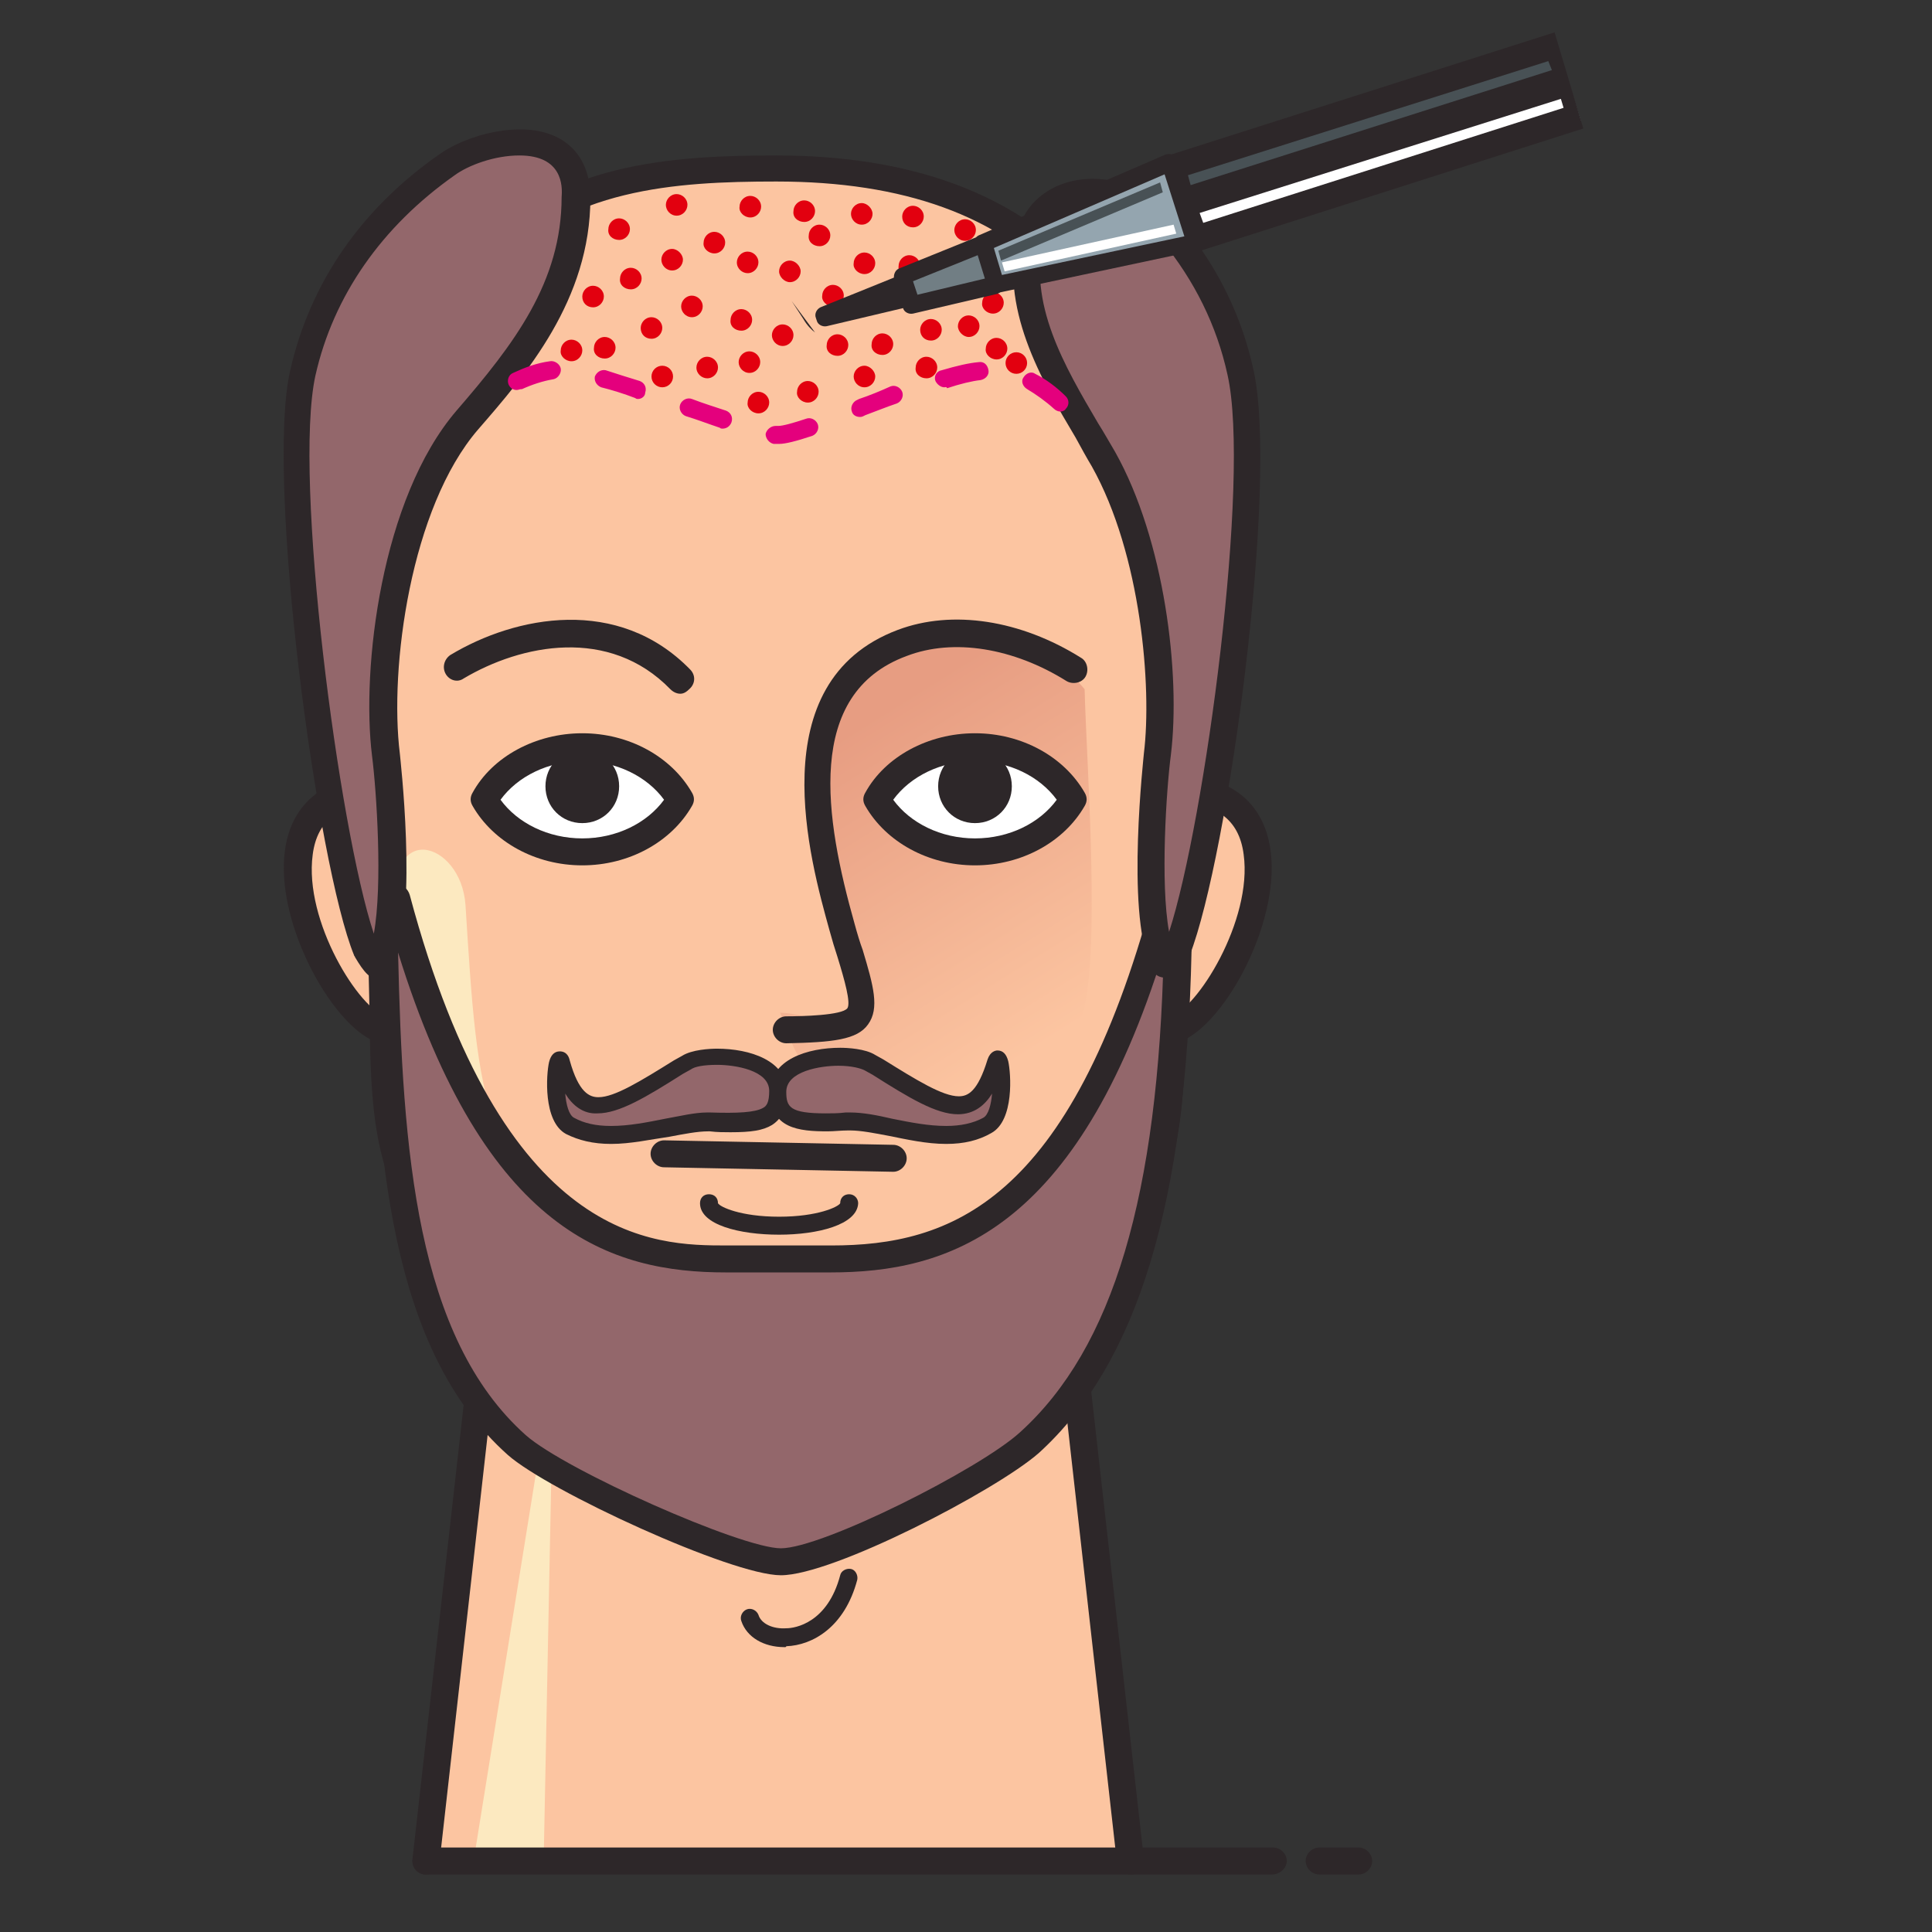 <?xml version="1.0" encoding="utf-8"?>
<!-- Generator: Adobe Illustrator 22.0.1, SVG Export Plug-In . SVG Version: 6.00 Build 0)  -->
<svg version="1.1" id="Layer_1" xmlns="http://www.w3.org/2000/svg" xmlns:xlink="http://www.w3.org/1999/xlink" x="0px" y="0px"
	 width="215px" height="215px" viewBox="0 0 215 215" style="enable-background:new 0 0 215 215;" xml:space="preserve">
<rect x="0" y="0" width="215" height="215" fill="#333333" stroke="none"/>
<style type="text/css">
	.st0{fill-rule:evenodd;clip-rule:evenodd;fill:#FCC5A1;}
	.st1{fill-rule:evenodd;clip-rule:evenodd;fill:#FCE9C0;}
	.st2{fill:#2D2729;}
	.st3{fill-rule:evenodd;clip-rule:evenodd;fill:url(#SVGID_1_);}
	.st4{fill-rule:evenodd;clip-rule:evenodd;fill:#FFFFFF;}
	.st5{fill-rule:evenodd;clip-rule:evenodd;fill:#2D2729;}
	.st6{fill-rule:evenodd;clip-rule:evenodd;fill:#93676B;}
	.st7{fill:#E4007D;}
	.st8{fill-rule:evenodd;clip-rule:evenodd;fill:#E2000F;}
	.st9{fill-rule:evenodd;clip-rule:evenodd;fill:#B5CAD6;}
	.st10{fill-rule:evenodd;clip-rule:evenodd;fill:#94A5AF;}
	.st11{fill-rule:evenodd;clip-rule:evenodd;fill:#717E84;}
	.st12{fill-rule:evenodd;clip-rule:evenodd;fill:#485155;}
</style>
<polygon class="st0" points="47.4,207.1 125.8,207.1 118.6,143.3 54.6,143.3 "/>
<polygon class="st1" points="52.7,207.1 60.5,207.1 61.6,151.8 "/>
<path class="st2" d="M141.6,208.6H47.4c-0.8,0-1.5-0.7-1.5-1.5s0.7-1.5,1.5-1.5h94.3c0.8,0,1.5,0.7,1.5,1.5S142.4,208.6,141.6,208.6
	z"/>
<path class="st2" d="M151.2,208.6h-4.4c-0.8,0-1.5-0.7-1.5-1.5s0.7-1.5,1.5-1.5h4.4c0.8,0,1.5,0.7,1.5,1.5S152,208.6,151.2,208.6z"
	/>
<path class="st2" d="M125.8,208.6c-0.8,0-1.4-0.6-1.5-1.3l-7.2-63.9c-0.1-0.8,0.5-1.6,1.3-1.7c0.8-0.1,1.6,0.5,1.7,1.3l7.2,63.9
	c0.1,0.8-0.5,1.6-1.3,1.7C126,208.6,125.9,208.6,125.8,208.6z M47.4,208.6c-0.1,0-0.1,0-0.2,0c-0.8-0.1-1.4-0.8-1.3-1.7l7.2-63.9
	c0.1-0.8,0.8-1.4,1.7-1.3c0.8,0.1,1.4,0.8,1.3,1.7l-7.2,63.9C48.8,208.1,48.1,208.6,47.4,208.6z"/>
<g>
	<g>
		<path class="st0" d="M42.9,87.7l-0.2,26.9C36.2,112.9,24.8,87.4,42.9,87.7z"/>
		<path class="st2" d="M42.7,116.1c-0.1,0-0.2,0-0.4,0c-5-1.3-11.7-13.2-10.6-21.4c0.4-3.2,2.4-8.4,10.8-8.4c0.1,0,0.2,0,0.4,0
			c0.8,0,1.5,0.7,1.5,1.5c0,0.8-0.7,1.5-1.5,1.5c-0.1,0-0.2,0-0.3,0c-4.7,0-7.3,1.9-7.8,5.8c-1,7.4,5.2,17.3,8.3,18.1
			c0.8,0.2,1.3,1,1.1,1.8C44,115.6,43.4,116.1,42.7,116.1z"/>
	</g>
	<g>
		<path class="st0" d="M130.3,87.7l0.2,26.9C136.9,112.9,148.3,87.4,130.3,87.7z"/>
		<path class="st2" d="M130.4,116.1c-0.7,0-1.3-0.4-1.4-1.1c-0.2-0.8,0.3-1.6,1.1-1.8c3.1-0.8,9.3-10.8,8.3-18.1
			c-0.5-4-3.2-5.9-8.1-5.8c0,0,0,0,0,0c-0.8,0-1.5-0.7-1.5-1.5c0-0.8,0.6-1.5,1.5-1.5c8.7-0.2,10.7,5.2,11.1,8.4
			c1.1,8.2-5.5,20.1-10.6,21.4C130.7,116,130.6,116.1,130.4,116.1z"/>
	</g>
</g>
<path class="st0" d="M86.4,158.4c-11.7-0.1-18.9-5.1-28.2-11.9C38.7,132.2,44,123.7,42,95.8c-5.1-72.3,18.8-77,44.4-77l0.2,0l0.2,0
	c25.6,0,49.2,8.7,44.4,77c-2,27.9,3.3,36.4-16.2,50.7c-9.2,6.8-16.4,11.8-28.2,11.9l-0.2,0L86.4,158.4z"/>
<linearGradient id="SVGID_1_" gradientUnits="userSpaceOnUse" x1="94.802" y1="81.204" x2="116.691" y2="116.235">
	<stop  offset="0" style="stop-color:#E79D82"/>
	<stop  offset="0.995" style="stop-color:#FCC5A1"/>
</linearGradient>
<path class="st3" d="M120.7,76.7c0.2,8.2,1.9,30.5-0.4,36.7c-4.3,11.7-12.1,16.1-23.7,11.1c-8.2-3.5-9.3-11.3-9.8-11.8
	c3.7,0,11,4,9.1-0.6c-2.8-6.7-8.6-25.1-1.5-36.5C99.8,68.1,113.8,68.3,120.7,76.7z"/>
<g>
	<path class="st4" d="M64.8,83.2c4.8,0,9,2.4,10.9,5.8c-1.9,3.4-6.1,5.8-10.9,5.8s-8.9-2.4-10.9-5.8C55.8,85.6,59.9,83.2,64.8,83.2z
		"/>
	<path class="st4" d="M108.5,83.2c-4.8,0-9,2.4-10.9,5.8c1.9,3.4,6.1,5.8,10.9,5.8c4.8,0,8.9-2.4,10.9-5.8
		C117.4,85.6,113.3,83.2,108.5,83.2z"/>
</g>
<path class="st1" d="M84.9,153.2c-10.7-0.1-13.7-2.8-22.4-9c-17-12.1-14.6-19.8-18.2-42.2c-1.7-10.9,7-8.5,7.5-1.3
	c1.4,21.9,1.6,30.1,17.9,42.7c7.7,6,11,9.1,19.1,9.7c-1.1,0.1-2.2,0.1-3.5,0.1l-0.2,0L84.9,153.2z"/>
<path class="st5" d="M64.8,83.4c2.3,0,4.1,1.8,4.1,4.1c0,2.3-1.8,4.1-4.1,4.1c-2.3,0-4.1-1.8-4.1-4.1C60.7,85.2,62.5,83.4,64.8,83.4
	z"/>
<path class="st2" d="M64.8,96.3c-5.2,0-9.9-2.6-12.2-6.6c-0.3-0.5-0.3-1,0-1.5c2.2-4,7-6.6,12.2-6.6c5.2,0,9.9,2.6,12.2,6.6
	c0.3,0.5,0.3,1,0,1.5C74.7,93.7,70,96.3,64.8,96.3z M55.7,89c1.9,2.6,5.3,4.3,9.1,4.3c3.8,0,7.2-1.7,9.1-4.3
	c-1.9-2.6-5.3-4.3-9.1-4.3C61,84.7,57.6,86.4,55.7,89z"/>
<path class="st5" d="M108.5,83.4c-2.3,0-4.1,1.8-4.1,4.1c0,2.3,1.8,4.1,4.1,4.1c2.3,0,4.1-1.8,4.1-4.1
	C112.6,85.2,110.8,83.4,108.5,83.4z"/>
<path class="st2" d="M108.5,96.3c-5.2,0-9.9-2.6-12.2-6.6c-0.3-0.5-0.3-1,0-1.5c2.2-4,7-6.6,12.2-6.6c5.2,0,9.9,2.6,12.2,6.6
	c0.3,0.5,0.3,1,0,1.5C118.4,93.7,113.7,96.3,108.5,96.3z M99.4,89c1.9,2.6,5.3,4.3,9.1,4.3c3.8,0,7.2-1.7,9.1-4.3
	c-1.9-2.6-5.3-4.3-9.1-4.3S101.3,86.4,99.4,89z"/>
<path class="st2" d="M99.4,130.4C99.4,130.4,99.4,130.4,99.4,130.4l-25.5-0.5c-0.8,0-1.5-0.7-1.5-1.5c0-0.8,0.7-1.5,1.5-1.5
	c0,0,0,0,0,0l25.5,0.5c0.8,0,1.5,0.7,1.5,1.5C100.9,129.7,100.2,130.4,99.4,130.4z"/>
<path class="st2" d="M75.7,77.2c-0.4,0-0.8-0.2-1.1-0.5c-6.8-7-16.6-5-23-1.2C50.9,76,50,75.7,49.6,75c-0.4-0.7-0.2-1.6,0.5-2.1
	c7.3-4.4,18.7-6.6,26.7,1.6c0.6,0.6,0.6,1.5,0,2.1C76.4,77,76.1,77.2,75.7,77.2z"/>
<path class="st2" d="M87.5,116.1c-0.8,0-1.5-0.7-1.5-1.5c0-0.8,0.7-1.5,1.5-1.5c1.7,0,6.2-0.1,6.8-0.9c0.4-0.6-0.3-3.1-1.1-5.7
	c-0.3-0.9-0.6-1.9-0.9-3c-2.1-7.6-7.8-27.6,7.6-33.4c6.1-2.3,13.7-1.1,20.4,3.1c0.7,0.4,0.9,1.4,0.5,2.1c-0.4,0.7-1.4,0.9-2.1,0.5
	c-5.9-3.7-12.6-4.8-17.8-2.8c-11.4,4.2-9.1,18.1-5.8,29.8c0.3,1.1,0.6,2.1,0.9,2.9c1.2,4,1.9,6.5,0.6,8.3
	C95.4,115.7,92.7,116,87.5,116.1C87.5,116.1,87.5,116.1,87.5,116.1z"/>
<path class="st2" d="M86.7,137.4c-4.4,0-8.8-1.1-8.8-3.5c0-0.6,0.4-1,1-1c0.6,0,1,0.4,1,1c0.2,0.4,2.5,1.5,6.8,1.5
	c4.3,0,6.6-1.1,6.8-1.5c0-0.6,0.4-1,1-1c0.6,0,1,0.5,1,1C95.4,136.3,91,137.4,86.7,137.4z"/>
<path class="st2" d="M86.8,159.9C86.8,159.9,86.8,159.9,86.8,159.9l-0.2,0l-0.2,0c-12.6-0.1-20.2-5.7-29.1-12.2
	c-15.8-11.7-16-19.8-16.2-36.1c-0.1-4.5-0.2-9.7-0.6-15.7c-2.4-34.3,1.5-56.6,12.1-67.9c9.2-9.9,22.2-10.7,33.8-10.7
	c14.9,0,26.3,4.2,34,12.4c13.8,14.9,14.1,40.6,12.2,66.2c-0.4,6.1-0.5,11.2-0.6,15.7c-0.3,16.3-0.4,24.4-16.2,36.1
	C107,154.2,99.4,159.8,86.8,159.9L86.8,159.9z M86.4,20.2C75,20.2,63.2,21,54.8,30c-10,10.7-13.7,32.2-11.3,65.7
	c0.4,6.2,0.5,11.3,0.6,15.9c0.3,15.8,0.4,23,15,33.7c8.4,6.2,15.7,11.5,27.3,11.6l0.2,0l0.2,0c11.6-0.1,18.9-5.4,27.3-11.6
	c14.6-10.8,14.8-18,15-33.7c0.1-4.6,0.2-9.7,0.6-15.9c1.8-24.9,1.6-49.9-11.4-63.9C111.1,24,100.6,20.2,86.4,20.2z"/>
<path class="st2" d="M87.3,183.3c-2.3,0-4.2-1.1-4.8-2.9c-0.2-0.5,0.1-1.1,0.6-1.3c0.5-0.2,1.1,0.1,1.3,0.6c0.3,1,1.6,1.6,3.1,1.5
	c1,0,4.6-0.6,6-5.9c0.1-0.5,0.7-0.8,1.2-0.7c0.5,0.1,0.8,0.7,0.7,1.2c-1.4,5.3-5,7.3-7.9,7.4C87.5,183.3,87.4,183.3,87.3,183.3z"/>
<g>
	<path class="st6" d="M86.9,140.1c-11-0.1-30.8,4.6-42.8-40l-1.4,5.7c0.5,23.9,2.4,44.1,14.7,55.1c4.3,3.8,24.4,13,29.5,13
		c5.3,0,23.1-9.2,27.6-13.3c12.2-11,16-31,16.5-54.8l-1.4-5.7C117.8,144.3,97.9,139.9,86.9,140.1z"/>
	<path class="st2" d="M86.9,175.3c-5.5,0-25.9-9.4-30.4-13.4c-13.1-11.7-14.7-33.2-15.2-56.2c0-0.1,0-0.3,0-0.4l1.4-5.7
		c0.2-0.7,0.8-1.1,1.4-1.1c0.7-0.1,1.3,0.4,1.5,1.1c10.4,38.9,27.2,39,35.3,39c1,0,2,0,3,0c0.9,0,1.7,0,2.5,0l0.6,0l0.6,0
		c0.7,0,1.5,0,2.3,0c0.8,0,1.7,0,2.6,0c13.2,0,26.6-4.7,35.8-38.9c0.2-0.7,0.7-1.2,1.5-1.1c0.7,0,1.3,0.5,1.4,1.1l1.4,5.7
		c0,0.1,0,0.3,0,0.4c-0.6,28.1-6,45.9-17,55.9C110.8,165.9,92.7,175.3,86.9,175.3L86.9,175.3z M44.3,106c0.5,22.1,2,42.8,14.2,53.7
		c4.4,3.9,24,12.6,28.4,12.6v1.5l0-1.5c4.6,0,22.1-8.8,26.6-12.9c10.4-9.4,15.4-26.4,16-53.5c-9.7,31.3-24.1,35.7-37.1,35.7
		c-0.9,0-1.8,0-2.7,0c-0.8,0-1.5,0-2.2,0l-0.6,0l-0.6,0c-0.8,0-1.6,0-2.5,0c-1,0-2,0-3,0C68.1,141.6,54,137.3,44.3,106z"/>
</g>
<g>
	<path class="st6" d="M52,46.7c-8.1,9.4-10.2,27.9-9,37.2c0.4,3.2,1.7,18-0.6,22.8c-0.1,0.1,0.4,2.2-1.6-1c-4-9.8-9.8-52.2-7.1-64.3
		c2.2-10,8.1-17.7,16.1-23.2c4.1-2.8,14.4-5,14.4,3.7C64.1,32.3,57.8,40,52,46.7L52,46.7z M130.5,25.9c3.6,4.4,6.3,9.6,7.6,15.5
		c2.7,12.1-2.8,53.1-7.1,64.3c-1.5,2.6-1.5,1.2-1.6,1c-2.3-4.8-1-19.6-0.6-22.8c1-8-0.4-22.8-6-32.8c-4-7.1-10.5-15.8-8.1-25
		C116.1,20.5,124.9,19.3,130.5,25.9z"/>
	<path class="st2" d="M42.2,109c-1,0-1.7-0.8-2.7-2.5c0-0.1-0.1-0.1-0.1-0.2c-4.1-10-9.9-53-7.1-65.1c2.2-9.7,7.9-18,16.7-24.1
		c2-1.4,5.5-2.7,8.9-2.7c4.9,0,7.8,2.9,7.8,7.6c0,11.4-7.2,19.7-12.5,25.8c-7.5,8.7-9.9,26.5-8.7,36.1c0,0.2,2,17.1-0.6,23.3
		c0,0.4-0.1,1-0.5,1.5C43.1,108.8,42.6,109,42.2,109z M57.8,17.3c-2.8,0-5.7,1.1-7.2,2.2c-8.1,5.7-13.5,13.4-15.5,22.3
		c-2.5,11.4,2.6,50.4,6.5,62.1c1-5.4,0.3-15.9-0.2-19.8c-1.2-9.7,1-28.6,9.4-38.4c6.4-7.4,11.7-14.3,11.7-23.8
		C62.6,20.7,62.6,17.3,57.8,17.3z M129.7,108.8c-0.4,0-1.4-0.1-1.7-1.5c-2.7-5.9-0.7-23.3-0.7-23.5c0.9-7.3-0.3-22.1-5.8-31.9
		c-0.6-1-1.2-2.1-1.8-3.2c-3.8-6.4-8.6-14.5-6.4-23c0.9-3.5,4.2-5.8,8.3-5.8c3.7,0,7.4,1.8,10,5.1c3.9,4.7,6.6,10.2,7.9,16.2
		c2.8,12.7-2.8,54-7.1,65.1c0,0.1-0.1,0.1-0.1,0.2C131.5,107.9,130.8,108.8,129.7,108.8z M121.6,22.9c-2.7,0-4.9,1.4-5.4,3.5
		c-1.9,7.3,2.3,14.4,6,20.7c0.7,1.1,1.3,2.2,1.9,3.2c5.5,9.8,7.3,24.7,6.2,33.7c-0.5,3.8-1.2,14.3-0.2,19.7c4-12.3,9.1-50.5,6.5-62
		c-1.2-5.5-3.7-10.5-7.3-14.9C127.2,24.4,124.4,22.9,121.6,22.9z"/>
</g>
<g>
	<g>
		<path class="st6" d="M76.5,118.2c-8,5-11.7,7.6-14,0c-0.5-1.8-1.5,5.7,0.9,7.1c4.8,2.6,11.7-0.6,15.6-0.5c5.5,0.2,7.6-0.1,7.6-3.4
			C86.7,117.2,78.4,117,76.5,118.2z"/>
		<path class="st2" d="M68,127.3c-2,0-3.6-0.4-5-1.1c-2.6-1.4-2.2-6.7-1.9-8c0.2-0.8,0.6-1.2,1.2-1.2c0.3,0,0.9,0.1,1.1,1
			c1,3.6,2.2,4.1,3.2,4.1c1.8,0,4.7-1.8,8.4-4.1l0.9-0.5c1.1-0.7,3.1-0.8,3.9-0.8c3.6,0,7.8,1.3,7.8,4.9c0,1.7-0.6,2.9-1.7,3.6
			c-1,0.6-2.3,0.8-4.6,0.8h0c-0.7,0-1.5,0-2.3-0.1l-0.2,0c-1.2,0-2.7,0.3-4.3,0.6C72.4,126.8,70.2,127.3,68,127.3z M62.9,121.7
			c0.1,1.2,0.4,2.4,1,2.7c1.1,0.6,2.4,0.9,4.1,0.9c2,0,4-0.4,6-0.8c1.7-0.3,3.3-0.7,4.7-0.7l0.3,0c3.1,0.1,5,0,5.9-0.5
			c0.4-0.2,0.7-0.6,0.7-1.9c0-2.3-3.8-2.9-5.8-2.9c-1.5,0-2.5,0.2-2.9,0.5l-0.9,0.5c-4.1,2.6-7.1,4.4-9.5,4.4
			C64.9,124,63.7,123,62.9,121.7z"/>
	</g>
	<g>
		<path class="st6" d="M96.8,118.2c8,5,11.7,7.6,14,0c0.5-1.8,1.5,5.7-0.9,7.1c-4.8,2.6-11.7-0.6-15.6-0.5c-5.5,0.2-7.6-0.1-7.6-3.4
			C86.7,117.2,94.9,117,96.8,118.2z"/>
		<path class="st2" d="M105.3,127.3c-2.2,0-4.4-0.5-6.4-0.9c-1.6-0.3-3.1-0.6-4.3-0.6l-0.2,0c-0.8,0-1.6,0.1-2.3,0.1
			c-3.2,0-6.4-0.3-6.4-4.4c0-3.6,4.2-4.9,7.8-4.9c0.8,0,2.8,0.1,3.9,0.8l0.9,0.5c3.7,2.3,6.6,4.1,8.4,4.1c1,0,2.1-0.5,3.2-4.1
			c0.3-0.9,0.9-1,1.1-1c0.6,0,1,0.4,1.2,1.2c0.3,1.3,0.7,6.6-1.9,8C108.9,126.9,107.3,127.3,105.3,127.3z M94.6,123.8
			c1.4,0,3,0.3,4.7,0.7c2,0.4,4,0.8,6,0.8c1.6,0,3-0.3,4.1-0.9c0.6-0.3,0.9-1.5,1-2.7c-0.8,1.3-2,2.3-3.8,2.3
			c-2.4,0-5.4-1.8-9.5-4.4l-0.9-0.5c-0.4-0.2-1.4-0.5-2.9-0.5c-2,0-5.8,0.6-5.8,2.9c0,1.7,0.4,2.4,4.4,2.4c0.7,0,1.4,0,2.2-0.1
			L94.6,123.8z"/>
	</g>
</g>
<path class="st7" d="M86.7,49.4c-0.2,0-0.4,0-0.6,0c-0.5-0.1-0.9-0.6-0.9-1.1c0.1-0.5,0.6-0.9,1.1-0.9c0.1,0,0.2,0,0.3,0
	c0.5,0,1.6-0.3,3.1-0.8c0.5-0.2,1.1,0.1,1.3,0.6c0.2,0.5-0.1,1.1-0.6,1.3C88.6,49.1,87.4,49.4,86.7,49.4L86.7,49.4z M80.4,47.7
	c-0.1,0-0.2,0-0.3-0.1c-1.2-0.4-2.5-0.9-3.8-1.3c-0.5-0.2-0.8-0.8-0.6-1.3c0.2-0.5,0.8-0.8,1.3-0.6c1.3,0.5,2.6,0.9,3.8,1.3
	c0.5,0.2,0.8,0.7,0.6,1.3C81.2,47.5,80.8,47.7,80.4,47.7z M95.7,46.4c-0.4,0-0.8-0.2-0.9-0.6c-0.2-0.5,0.1-1.1,0.6-1.3l0.2-0.1
	c1.2-0.4,2.4-0.9,3.5-1.4c0.5-0.2,1.1,0.1,1.3,0.6c0.2,0.5-0.1,1.1-0.6,1.3c-1.2,0.4-2.4,0.9-3.5,1.3l-0.2,0.1
	C95.9,46.4,95.8,46.4,95.7,46.4z M118,45.8c-0.2,0-0.5-0.1-0.7-0.3c-1-0.9-2-1.6-3-2.2c-0.5-0.3-0.7-0.9-0.4-1.3
	c0.3-0.5,0.9-0.7,1.3-0.4c1.2,0.6,2.4,1.5,3.4,2.5c0.4,0.4,0.4,1,0,1.4C118.5,45.7,118.2,45.8,118,45.8z M71,44.4
	c-0.1,0-0.2,0-0.3-0.1c-1.3-0.5-2.6-0.9-3.8-1.2c-0.5-0.2-0.8-0.7-0.7-1.2c0.2-0.5,0.7-0.8,1.2-0.7c1.2,0.4,2.5,0.8,3.8,1.2
	c0.5,0.2,0.8,0.7,0.6,1.3C71.8,44.1,71.4,44.4,71,44.4z M57.5,43.4c-0.4,0-0.7-0.2-0.9-0.6c-0.2-0.5,0-1.1,0.5-1.3
	c1.3-0.6,2.6-1.1,4.1-1.3c0.5-0.1,1.1,0.3,1.2,0.8c0.1,0.5-0.3,1.1-0.8,1.2c-1.2,0.2-2.4,0.6-3.5,1.1C57.8,43.3,57.7,43.4,57.5,43.4
	z M105.1,43.1c-0.4,0-0.8-0.3-1-0.7c-0.2-0.5,0.1-1.1,0.7-1.2c1.7-0.5,3-0.8,4.1-0.9c0.6-0.1,1,0.3,1.1,0.9c0.1,0.5-0.3,1-0.9,1.1
	c-0.9,0.1-2.2,0.4-3.7,0.9C105.3,43,105.2,43.1,105.1,43.1z"/>
<path class="st8" d="M82.5,36.8c0.7,0,1.2-0.6,1.2-1.2c0-0.7-0.6-1.2-1.2-1.2c-0.7,0-1.2,0.6-1.2,1.2C81.2,36.3,81.8,36.8,82.5,36.8
	z"/>
<path class="st8" d="M74.8,30.1c0.7,0,1.2-0.6,1.2-1.2s-0.6-1.2-1.2-1.2c-0.7,0-1.2,0.6-1.2,1.2S74.1,30.1,74.8,30.1z"/>
<path class="st8" d="M72.5,37.7c0.7,0,1.2-0.6,1.2-1.2c0-0.7-0.6-1.2-1.2-1.2c-0.7,0-1.2,0.6-1.2,1.2C71.3,37.2,71.8,37.7,72.5,37.7
	z"/>
<path class="st8" d="M83.2,30.4c0.7,0,1.2-0.6,1.2-1.2c0-0.7-0.6-1.2-1.2-1.2c-0.7,0-1.2,0.6-1.2,1.2C82,29.9,82.6,30.4,83.2,30.4z"
	/>
<path class="st8" d="M84.4,46c0.7,0,1.2-0.6,1.2-1.2c0-0.7-0.6-1.2-1.2-1.2c-0.7,0-1.2,0.6-1.2,1.2C83.1,45.4,83.7,46,84.4,46z"/>
<path class="st8" d="M78.7,42.1c0.7,0,1.2-0.6,1.2-1.2c0-0.7-0.6-1.2-1.2-1.2c-0.7,0-1.2,0.6-1.2,1.2C77.5,41.6,78.1,42.1,78.7,42.1
	z"/>
<path class="st8" d="M70.2,32.2c0.7,0,1.2-0.6,1.2-1.2c0-0.7-0.6-1.2-1.2-1.2c-0.7,0-1.2,0.6-1.2,1.2C68.9,31.7,69.5,32.2,70.2,32.2
	z"/>
<path class="st8" d="M77,35.3c0.7,0,1.2-0.6,1.2-1.2c0-0.7-0.6-1.2-1.2-1.2c-0.7,0-1.2,0.6-1.2,1.2C75.8,34.7,76.3,35.3,77,35.3z"/>
<path class="st8" d="M67.3,39.9c0.7,0,1.2-0.6,1.2-1.2c0-0.7-0.6-1.2-1.2-1.2c-0.7,0-1.2,0.6-1.2,1.2C66,39.4,66.6,39.9,67.3,39.9z"
	/>
<path class="st8" d="M66,34.2c0.7,0,1.2-0.6,1.2-1.2c0-0.7-0.6-1.2-1.2-1.2c-0.7,0-1.2,0.6-1.2,1.2C64.8,33.7,65.3,34.2,66,34.2z"/>
<path class="st8" d="M68.9,26.7c0.7,0,1.2-0.6,1.2-1.2c0-0.7-0.6-1.2-1.2-1.2c-0.7,0-1.2,0.6-1.2,1.2C67.6,26.2,68.2,26.7,68.9,26.7
	z"/>
<path class="st8" d="M75.3,24c0.7,0,1.2-0.6,1.2-1.2c0-0.7-0.6-1.2-1.2-1.2c-0.7,0-1.2,0.6-1.2,1.2C74.1,23.4,74.6,24,75.3,24z"/>
<path class="st8" d="M83.5,24.2c0.7,0,1.2-0.6,1.2-1.2c0-0.7-0.6-1.2-1.2-1.2c-0.7,0-1.2,0.6-1.2,1.2C82.2,23.6,82.8,24.2,83.5,24.2
	z"/>
<path class="st8" d="M87.9,31.4c0.7,0,1.2-0.6,1.2-1.2s-0.6-1.2-1.2-1.2c-0.7,0-1.2,0.6-1.2,1.2S87.3,31.4,87.9,31.4z"/>
<path class="st8" d="M87.1,38.5c0.7,0,1.2-0.6,1.2-1.2c0-0.7-0.6-1.2-1.2-1.2c-0.7,0-1.2,0.6-1.2,1.2C85.9,37.9,86.4,38.5,87.1,38.5
	z"/>
<path class="st8" d="M79.5,28.2c0.7,0,1.2-0.6,1.2-1.2c0-0.7-0.6-1.2-1.2-1.2c-0.7,0-1.2,0.6-1.2,1.2C78.2,27.6,78.8,28.2,79.5,28.2
	z"/>
<path class="st8" d="M89.5,24.7c0.7,0,1.2-0.6,1.2-1.2c0-0.7-0.6-1.2-1.2-1.2c-0.7,0-1.2,0.6-1.2,1.2C88.2,24.2,88.8,24.7,89.5,24.7
	z"/>
<path class="st8" d="M98.2,39.5c0.7,0,1.2-0.6,1.2-1.2c0-0.7-0.6-1.2-1.2-1.2c-0.7,0-1.2,0.6-1.2,1.2C96.9,39,97.5,39.5,98.2,39.5z"
	/>
<path class="st8" d="M105.8,32.8c0.7,0,1.2-0.6,1.2-1.2c0-0.7-0.6-1.2-1.2-1.2s-1.2,0.6-1.2,1.2C104.6,32.2,105.1,32.8,105.8,32.8z"
	/>
<path class="st8" d="M96.2,30.5c0.7,0,1.2-0.6,1.2-1.2c0-0.7-0.6-1.2-1.2-1.2c-0.7,0-1.2,0.6-1.2,1.2C94.9,29.9,95.5,30.5,96.2,30.5
	z"/>
<path class="st8" d="M110.5,34.9c0.7,0,1.2-0.6,1.2-1.2c0-0.7-0.6-1.2-1.2-1.2c-0.7,0-1.2,0.6-1.2,1.2
	C109.2,34.3,109.8,34.9,110.5,34.9z"/>
<path class="st8" d="M103.6,37.9c0.7,0,1.2-0.6,1.2-1.2c0-0.7-0.6-1.2-1.2-1.2c-0.7,0-1.2,0.6-1.2,1.2
	C102.4,37.4,102.9,37.9,103.6,37.9z"/>
<circle class="st8" cx="111" cy="30" r="1.2"/>
<path class="st8" d="M107.4,26.8c0.7,0,1.2-0.6,1.2-1.2c0-0.7-0.6-1.2-1.2-1.2c-0.7,0-1.2,0.6-1.2,1.2
	C106.2,26.2,106.7,26.8,107.4,26.8z"/>
<path class="st8" d="M101.6,25.3c0.7,0,1.2-0.6,1.2-1.2c0-0.7-0.6-1.2-1.2-1.2c-0.7,0-1.2,0.6-1.2,1.2
	C100.4,24.8,100.9,25.3,101.6,25.3z"/>
<path class="st8" d="M95.9,25c0.7,0,1.2-0.6,1.2-1.2s-0.6-1.2-1.2-1.2c-0.7,0-1.2,0.6-1.2,1.2S95.2,25,95.9,25z"/>
<path class="st8" d="M92.7,34.1c0.7,0,1.2-0.6,1.2-1.2c0-0.7-0.6-1.2-1.2-1.2c-0.7,0-1.2,0.6-1.2,1.2C91.4,33.5,92,34.1,92.7,34.1z"
	/>
<path class="st8" d="M101.2,30.8c0.7,0,1.2-0.6,1.2-1.2c0-0.7-0.6-1.2-1.2-1.2c-0.7,0-1.2,0.6-1.2,1.2
	C99.9,30.3,100.5,30.8,101.2,30.8z"/>
<path class="st8" d="M91.2,27.4c0.7,0,1.2-0.6,1.2-1.2c0-0.7-0.6-1.2-1.2-1.2c-0.7,0-1.2,0.6-1.2,1.2C89.9,26.9,90.5,27.4,91.2,27.4
	z"/>
<path class="st8" d="M98.2,34.1c0.7,0,1.2-0.6,1.2-1.2c0-0.7-0.6-1.2-1.2-1.2c-0.7,0-1.2,0.6-1.2,1.2C97,33.5,97.5,34.1,98.2,34.1z"
	/>
<path class="st8" d="M93.2,39.6c0.7,0,1.2-0.6,1.2-1.2c0-0.7-0.6-1.2-1.2-1.2c-0.7,0-1.2,0.6-1.2,1.2C91.9,39.1,92.5,39.6,93.2,39.6
	z"/>
<path class="st8" d="M89.9,44.8c0.7,0,1.2-0.6,1.2-1.2c0-0.7-0.6-1.2-1.2-1.2c-0.7,0-1.2,0.6-1.2,1.2C88.6,44.2,89.2,44.8,89.9,44.8
	z"/>
<path class="st8" d="M83.4,41.5c0.7,0,1.2-0.6,1.2-1.2c0-0.7-0.6-1.2-1.2-1.2c-0.7,0-1.2,0.6-1.2,1.2C82.2,40.9,82.7,41.5,83.4,41.5
	z"/>
<circle class="st8" cx="73.7" cy="41.9" r="1.2"/>
<path class="st8" d="M96.2,43.1c0.7,0,1.2-0.6,1.2-1.2s-0.6-1.2-1.2-1.2c-0.7,0-1.2,0.6-1.2,1.2S95.5,43.1,96.2,43.1z"/>
<path class="st8" d="M103.1,42.1c0.7,0,1.2-0.6,1.2-1.2c0-0.7-0.6-1.2-1.2-1.2c-0.7,0-1.2,0.6-1.2,1.2
	C101.8,41.6,102.4,42.1,103.1,42.1z"/>
<path class="st8" d="M110.9,40c0.7,0,1.2-0.6,1.2-1.2c0-0.7-0.6-1.2-1.2-1.2c-0.7,0-1.2,0.6-1.2,1.2C109.6,39.4,110.2,40,110.9,40z"
	/>
<path class="st8" d="M107.8,37.5c0.7,0,1.2-0.6,1.2-1.2c0-0.7-0.6-1.2-1.2-1.2c-0.7,0-1.2,0.6-1.2,1.2
	C106.6,36.9,107.2,37.5,107.8,37.5z"/>
<circle class="st8" cx="113.1" cy="40.4" r="1.2"/>
<path class="st8" d="M63.6,40.2c0.7,0,1.2-0.6,1.2-1.2c0-0.7-0.6-1.2-1.2-1.2c-0.7,0-1.2,0.6-1.2,1.2C62.3,39.6,62.9,40.2,63.6,40.2
	z"/>
<path class="st2" d="M88.1,33.5l1.3,2c0.4,0.7,0.9,1.2,1.3,1.5L88.1,33.5z"/>
<polyline class="st9" points="175.9,13.4 133,27 130.1,18.1 173.1,4.4 "/>
<path class="st2" d="M176.2,14.3l-42.9,13.7c-0.5,0.2-1-0.1-1.2-0.6l-2.8-8.9c-0.1-0.2-0.1-0.5,0.1-0.7c0.1-0.2,0.3-0.4,0.6-0.5
	l43-13.7"/>
<polyline class="st2" points="172.5,5.6 131.3,18.7 133.6,25.8 174.7,12.7 "/>
<g>
	<polygon class="st10" points="133,27 130.1,18.1 109.4,27.1 110.8,31.7 	"/>
	<path class="st2" d="M130.6,17.3c0.2,0.1,0.3,0.3,0.4,0.5l2.8,8.9c0.1,0.3,0.1,0.5-0.1,0.8c-0.1,0.2-0.4,0.4-0.6,0.4L111,32.6
		c-0.5,0.1-0.9-0.2-1.1-0.6l-1.5-4.6c-0.1-0.5,0.1-1,0.5-1.2l20.8-9C130,17.1,130.3,17.1,130.6,17.3
		C130.6,17.2,130.6,17.3,130.6,17.3z M131.8,26.3l-2.2-6.9l-19,8.2l0.9,3L131.8,26.3z"/>
</g>
<g>
	<polygon class="st11" points="101.4,33.9 100.4,30.7 109.4,27.1 110.8,31.7 	"/>
	<path class="st2" d="M109.8,26.3c0.2,0.1,0.3,0.3,0.4,0.5l1.5,4.6c0.1,0.3,0.1,0.5-0.1,0.8c-0.1,0.2-0.4,0.4-0.6,0.5l-9.4,2.2
		c-0.5,0.1-1-0.2-1.1-0.6l-1-3.2c-0.1-0.5,0.1-1,0.5-1.2l8.9-3.6C109.2,26.1,109.5,26.1,109.8,26.3
		C109.8,26.2,109.8,26.3,109.8,26.3z M109.6,31l-0.8-2.6l-7.2,2.9l0.5,1.5L109.6,31z"/>
</g>
<g>
	<polygon class="st11" points="101.2,33.2 100.6,31.5 91.7,35.1 91.8,35.4 	"/>
	<path class="st2" d="M101.1,30.6c0.2,0.1,0.3,0.3,0.4,0.5l0.5,1.7c0.1,0.3,0.1,0.5-0.1,0.8c-0.1,0.2-0.4,0.4-0.6,0.5L92,36.3
		c-0.5,0.1-1-0.2-1.1-0.6l-0.1-0.3c-0.2-0.5,0.1-1,0.5-1.2l8.9-3.6C100.5,30.5,100.8,30.5,101.1,30.6
		C101.1,30.6,101.1,30.6,101.1,30.6z"/>
</g>
<polyline class="st12" points="172.7,7.8 132.5,20.6 132.2,19.5 172.3,6.8 "/>
<polyline class="st4" points="174,12 133.9,24.8 133.5,23.7 173.7,11 "/>
<polygon class="st12" points="129.4,21.4 129.1,20.3 111.1,27.9 111.4,29 "/>
<polygon class="st4" points="130.6,25 130.9,26 111.8,30.2 111.5,29.2 "/>
</svg>
